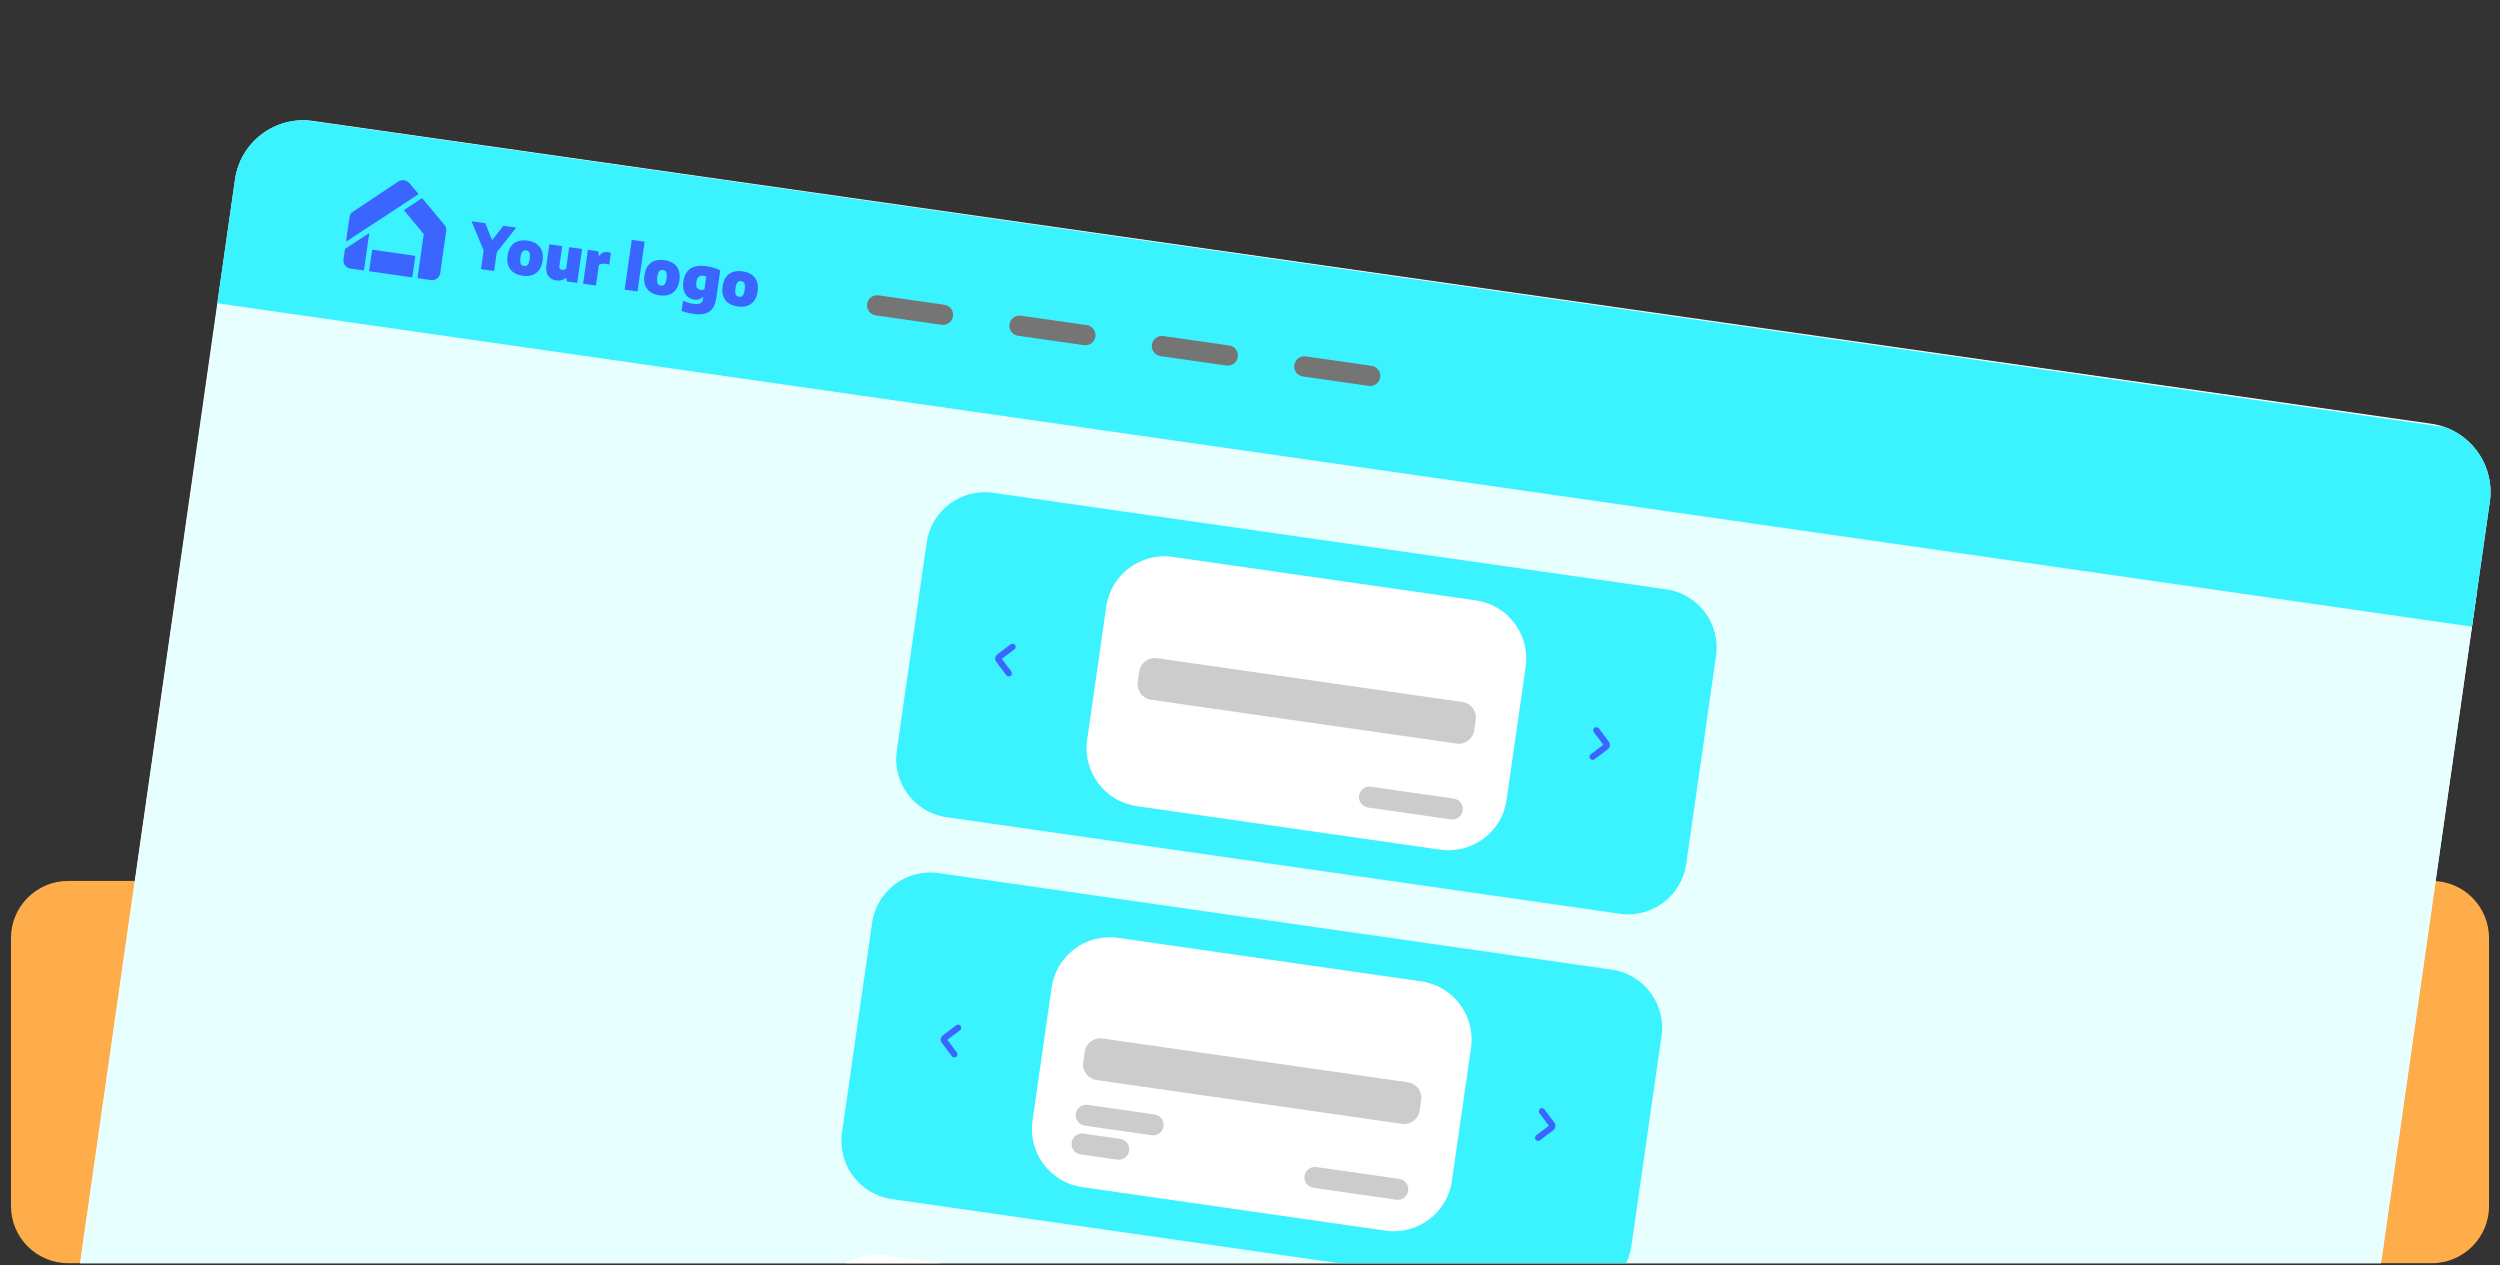 <?xml version="1.0" encoding="UTF-8" standalone="no"?> <svg xmlns="http://www.w3.org/2000/svg" xmlns:xlink="http://www.w3.org/1999/xlink" xmlns:serif="http://www.serif.com/" width="100%" height="100%" viewBox="0 0 569 288" version="1.1" xml:space="preserve" style="fill-rule:evenodd;clip-rule:evenodd;stroke-linejoin:round;stroke-miterlimit:2;"><rect x="0" y="0" width="569" height="288" fill="#333333" stroke="none"/> <g transform="matrix(1,0,0,1,-85.5,0)"> <path d="M652,213.5C652,206.325 646.175,200.5 639,200.5L101,200.5C93.825,200.5 88,206.325 88,213.5L88,274.5C88,281.675 93.825,287.5 101,287.5L639,287.5C646.175,287.5 652,281.675 652,274.5L652,213.5Z" style="fill:rgb(255,172,74);"></path> </g> <g transform="matrix(1,0,0,1,-89.5,0)"> <clipPath id="_clip1"> <rect x="0" y="0.5" width="748" height="287"></rect> </clipPath> <g clip-path="url(#_clip1)"> <g transform="matrix(1,0,0,1,4,0)"> <g> <clipPath id="_clip2"> <path d="M138.988,40.857C140.216,32.269 148.173,26.303 156.76,27.53L638.855,96.443C647.443,97.67 653.409,105.627 652.182,114.215L615.194,372.975C613.966,381.563 606.009,387.529 597.422,386.302L115.327,317.39C106.739,316.162 100.773,308.205 102,299.618L138.988,40.857Z"></path> </clipPath> <g clip-path="url(#_clip2)"> <path d="M138.988,40.857C140.216,32.269 148.173,26.303 156.76,27.53L638.855,96.443C647.443,97.67 653.409,105.627 652.182,114.215L615.194,372.975C613.966,381.563 606.009,387.529 597.422,386.302L115.327,317.39C106.739,316.162 100.773,308.205 102,299.618L138.988,40.857Z" style="fill:white;fill-rule:nonzero;"></path> <g transform="matrix(0.99,0.142,0.142,-0.99,99.779,315.154)"> <rect x="0" y="0" width="518.41" height="256.056" style="fill:rgb(231,255,255);"></rect> </g> <g transform="matrix(0.99,0.142,-0.142,0.99,5.002,-19.727)"> <rect x="141.211" y="25.308" width="518.41" height="44.084" style="fill:rgb(58,243,255);"></rect> </g> <path d="M282.852,69.176C283.032,67.916 284.199,67.041 285.459,67.221L300.449,69.363C301.709,69.544 302.585,70.711 302.404,71.971C302.224,73.231 301.057,74.106 299.797,73.926L284.807,71.783C283.547,71.603 282.672,70.436 282.852,69.176Z" style="fill:rgb(117,117,117);fill-rule:nonzero;"></path> <path d="M315.26,73.81C315.44,72.55 316.607,71.674 317.867,71.854L332.857,73.997C334.117,74.177 334.993,75.345 334.813,76.605C334.633,77.865 333.465,78.74 332.205,78.56L317.215,76.417C315.955,76.237 315.08,75.07 315.26,73.81Z" style="fill:rgb(117,117,117);fill-rule:nonzero;"></path> <path d="M347.67,78.442C347.85,77.183 349.017,76.307 350.277,76.487L365.268,78.63C366.527,78.81 367.403,79.977 367.223,81.237C367.043,82.497 365.875,83.373 364.615,83.193L349.625,81.05C348.365,80.87 347.49,79.702 347.67,78.442Z" style="fill:rgb(117,117,117);fill-rule:nonzero;"></path> <path d="M380.08,83.075C380.26,81.815 381.428,80.94 382.688,81.12L397.678,83.263C398.938,83.443 399.813,84.61 399.633,85.87C399.453,87.13 398.285,88.006 397.026,87.825L382.035,85.683C380.775,85.503 379.9,84.335 380.08,83.075Z" style="fill:rgb(117,117,117);fill-rule:nonzero;"></path> <path d="M202.966,51.808L198.572,57.408L197.962,61.675L194.976,61.248L195.582,57.009L192.813,50.356L195.95,50.805L197.507,54.667L200.063,51.393L202.966,51.808Z" style="fill:rgb(58,102,255);fill-rule:nonzero;"></path> <path d="M204.434,62.757C203.61,62.64 202.92,62.386 202.364,61.997C201.812,61.608 201.419,61.094 201.183,60.455C200.953,59.812 200.899,59.063 201.021,58.208C201.207,56.905 201.692,55.961 202.476,55.377C203.266,54.789 204.299,54.587 205.576,54.769C206.422,54.89 207.121,55.147 207.672,55.541C208.223,55.934 208.611,56.452 208.837,57.094C209.064,57.732 209.116,58.478 208.993,59.333C208.871,60.193 208.606,60.899 208.2,61.451C207.795,61.998 207.273,62.384 206.634,62.607C205.996,62.826 205.262,62.876 204.434,62.757ZM204.751,60.536C204.994,60.571 205.198,60.547 205.364,60.466C205.535,60.381 205.678,60.216 205.792,59.97C205.907,59.724 205.996,59.377 206.06,58.928C206.125,58.471 206.136,58.105 206.091,57.832C206.05,57.559 205.962,57.36 205.826,57.236C205.69,57.107 205.501,57.025 205.258,56.99C205.02,56.956 204.816,56.982 204.645,57.067C204.479,57.148 204.339,57.314 204.223,57.565C204.109,57.81 204.019,58.16 203.954,58.613C203.89,59.066 203.877,59.429 203.918,59.702C203.959,59.97 204.047,60.168 204.183,60.297C204.319,60.422 204.509,60.501 204.751,60.536Z" style="fill:rgb(58,102,255);fill-rule:nonzero;"></path> <path d="M212.137,63.837C211.299,63.717 210.673,63.363 210.257,62.775C209.847,62.182 209.72,61.337 209.877,60.239L210.539,55.607L213.463,56.025L212.832,60.44C212.787,60.757 212.812,60.992 212.907,61.144C213.007,61.292 213.169,61.382 213.394,61.414C213.558,61.437 213.728,61.428 213.902,61.386C214.081,61.341 214.231,61.271 214.352,61.179L215.056,56.253L217.981,56.671L216.879,64.379L214.476,64.035L214.388,63.279L214.278,63.264C213.963,63.505 213.626,63.676 213.266,63.777C212.907,63.873 212.53,63.893 212.137,63.837Z" style="fill:rgb(58,102,255);fill-rule:nonzero;"></path> <path d="M219.309,56.861L221.691,57.201L221.778,58.208L221.902,58.225C222.346,57.54 223.018,57.262 223.92,57.391C224.126,57.421 224.331,57.469 224.536,57.537L224.153,60.22C223.949,60.144 223.682,60.082 223.353,60.035C223.06,59.993 222.769,59.999 222.481,60.053C222.194,60.102 221.966,60.194 221.798,60.327L221.132,64.987L218.207,64.569L219.309,56.861Z" style="fill:rgb(58,102,255);fill-rule:nonzero;"></path> <path d="M227.673,65.922L229.292,54.598L232.217,55.016L230.598,66.34L227.673,65.922Z" style="fill:rgb(58,102,255);fill-rule:nonzero;"></path> <path d="M235.582,67.21C234.758,67.092 234.068,66.838 233.512,66.449C232.96,66.06 232.567,65.546 232.331,64.907C232.101,64.264 232.047,63.515 232.169,62.66C232.355,61.357 232.84,60.413 233.624,59.83C234.413,59.242 235.447,59.039 236.723,59.221C237.57,59.343 238.269,59.6 238.82,59.993C239.371,60.386 239.759,60.904 239.985,61.547C240.211,62.185 240.263,62.931 240.141,63.786C240.018,64.645 239.754,65.351 239.348,65.903C238.943,66.451 238.421,66.836 237.782,67.059C237.143,67.278 236.41,67.328 235.582,67.21ZM235.899,64.988C236.142,65.023 236.346,65 236.512,64.919C236.682,64.833 236.825,64.668 236.94,64.422C237.054,64.176 237.144,63.829 237.208,63.381C237.273,62.923 237.283,62.557 237.238,62.284C237.198,62.011 237.11,61.813 236.973,61.688C236.838,61.559 236.648,61.477 236.406,61.443C236.168,61.409 235.963,61.434 235.792,61.52C235.627,61.601 235.486,61.767 235.371,62.017C235.257,62.263 235.167,62.612 235.102,63.065C235.037,63.519 235.025,63.881 235.066,64.154C235.107,64.422 235.195,64.621 235.331,64.75C235.467,64.874 235.657,64.954 235.899,64.988Z" style="fill:rgb(58,102,255);fill-rule:nonzero;"></path> <path d="M243.319,71.448C242.326,71.306 241.431,71.078 240.636,70.764L240.963,68.472C241.378,68.641 241.794,68.784 242.212,68.901C242.634,69.019 243.028,69.104 243.394,69.156C244.076,69.253 244.582,69.209 244.913,69.022C245.247,68.837 245.451,68.489 245.524,67.98L245.574,67.63L245.444,67.611C245.188,67.861 244.893,68.035 244.556,68.135C244.225,68.231 243.858,68.25 243.455,68.192C242.924,68.116 242.454,67.906 242.046,67.562C241.638,67.217 241.336,66.745 241.142,66.145C240.952,65.546 240.914,64.85 241.027,64.055C241.216,62.733 241.741,61.769 242.603,61.163C243.47,60.558 244.67,60.362 246.204,60.577C246.762,60.656 247.331,60.781 247.909,60.949C248.492,61.118 248.999,61.312 249.43,61.531L248.53,67.831C248.387,68.826 248.104,69.612 247.681,70.19C247.261,70.774 246.691,71.167 245.971,71.369C245.256,71.572 244.372,71.598 243.319,71.448ZM244.972,65.963C245.283,66.008 245.565,65.991 245.819,65.913L246.248,62.914C246.039,62.841 245.831,62.79 245.626,62.761C245.163,62.695 244.797,62.776 244.526,63.004C244.256,63.227 244.078,63.636 243.994,64.229C243.911,64.808 243.951,65.229 244.114,65.49C244.279,65.748 244.564,65.905 244.972,65.963Z" style="fill:rgb(58,102,255);fill-rule:nonzero;"></path> <path d="M253.375,69.753C252.551,69.635 251.861,69.382 251.305,68.992C250.753,68.604 250.359,68.09 250.124,67.451C249.894,66.808 249.839,66.059 249.962,65.204C250.148,63.9 250.633,62.957 251.417,62.373C252.206,61.785 253.239,61.582 254.516,61.765C255.363,61.886 256.062,62.143 256.613,62.536C257.164,62.93 257.552,63.448 257.778,64.09C258.004,64.728 258.056,65.474 257.934,66.329C257.811,67.189 257.547,67.894 257.141,68.447C256.736,68.994 256.214,69.379 255.575,69.603C254.936,69.821 254.203,69.871 253.375,69.753ZM253.692,67.532C253.935,67.566 254.139,67.543 254.304,67.462C254.475,67.377 254.618,67.211 254.733,66.965C254.847,66.72 254.937,66.373 255.001,65.924C255.066,65.466 255.076,65.101 255.031,64.827C254.991,64.555 254.903,64.356 254.766,64.232C254.631,64.103 254.441,64.021 254.199,63.986C253.961,63.952 253.756,63.978 253.585,64.063C253.42,64.144 253.279,64.31 253.164,64.56C253.05,64.806 252.96,65.156 252.895,65.609C252.83,66.062 252.818,66.425 252.859,66.698C252.9,66.966 252.988,67.164 253.124,67.293C253.26,67.418 253.449,67.497 253.692,67.532Z" style="fill:rgb(58,102,255);fill-rule:nonzero;"></path> <g> <path d="M165.267,61.122C164.75,61.048 164.339,60.805 164.032,60.392C163.725,59.979 163.609,59.515 163.683,58.999L164.018,56.654L169.548,53.038L168.33,61.56L165.267,61.122ZM169.508,61.728L170.208,56.834L180.034,58.238L179.335,63.133L169.508,61.728ZM180.513,63.301L181.947,53.267L177.419,47.817L181.562,45.089L186.62,51.131C186.807,51.333 186.936,51.559 187.008,51.808C187.08,52.058 187.097,52.315 187.059,52.58L185.688,62.172C185.615,62.683 185.372,63.09 184.958,63.393C184.545,63.696 184.087,63.812 183.585,63.74L180.513,63.301ZM164.252,55.013L165.05,49.429C165.086,49.177 165.171,48.929 165.304,48.684C165.436,48.439 165.627,48.266 165.876,48.165L176.182,41.294C176.369,41.184 176.576,41.106 176.801,41.059C177.026,41.013 177.251,41.006 177.475,41.038C177.7,41.07 177.914,41.14 178.118,41.248C178.321,41.355 178.5,41.488 178.653,41.647L180.782,44.185L164.252,55.013Z" style="fill:rgb(58,102,255);fill-rule:nonzero;"></path> </g> <g transform="matrix(0.99,0.142,-0.142,0.99,18.584,-41.109)"> <path d="M479.82,123.465C479.82,116.096 473.838,110.114 466.469,110.114L311.691,110.114C304.322,110.114 298.34,116.096 298.34,123.465L298.34,171.339C298.34,178.707 304.322,184.69 311.691,184.69L466.469,184.69C473.838,184.69 479.82,178.707 479.82,171.339L479.82,123.465Z" style="fill:rgb(58,243,255);"></path> </g> <g> <path d="M313.507,149.948L315.669,152.827C315.782,152.985 315.826,153.162 315.802,153.356C315.777,153.55 315.686,153.704 315.527,153.818C315.375,153.932 315.201,153.975 315.004,153.947C314.808,153.919 314.649,153.828 314.529,153.675L312.266,150.661C312.163,150.517 312.092,150.366 312.053,150.209C312.014,150.051 312.005,149.894 312.028,149.736C312.051,149.573 312.104,149.421 312.185,149.281C312.267,149.141 312.377,149.019 312.515,148.915L315.535,146.638C315.693,146.525 315.871,146.482 316.067,146.51C316.264,146.538 316.419,146.628 316.533,146.781C316.647,146.933 316.69,147.109 316.661,147.309C316.633,147.509 316.543,147.667 316.39,147.781L313.507,149.948Z" style="fill:rgb(58,102,255);fill-rule:nonzero;"></path> </g> <g transform="matrix(0.99,0.142,-0.142,0.99,21.056,-46.747)"> <path d="M435.642,138.03C435.642,130.661 429.659,124.679 422.291,124.679L352.57,124.679C345.201,124.679 339.219,130.661 339.219,138.03L339.219,168.637C339.219,176.006 345.201,181.988 352.57,181.988L422.291,181.988C429.659,181.988 435.642,176.006 435.642,168.637L435.642,138.03Z" style="fill:white;"></path> </g> <g transform="matrix(0.99,0.142,-0.142,0.99,24.576,-47.369)"> <path d="M422.712,152.68C422.712,150.715 421.117,149.12 419.152,149.12L348.914,149.12C346.949,149.12 345.354,150.715 345.354,152.68L345.354,155.111C345.354,157.076 346.949,158.672 348.914,158.672L419.152,158.672C421.117,158.672 422.712,157.076 422.712,155.111L422.712,152.68Z" style="fill:rgb(204,204,205);"></path> </g> <g transform="matrix(0.99,0.142,-0.142,0.99,29.238,-54.13)"> <path d="M419.056,180.903C419.056,179.585 417.986,178.515 416.668,178.515L397.613,178.515C396.295,178.515 395.225,179.585 395.225,180.903L395.225,180.903C395.225,182.221 396.295,183.291 397.613,183.291L416.668,183.291C417.986,183.291 419.056,182.221 419.056,180.903L419.056,180.903Z" style="fill:rgb(204,204,205);"></path> </g> <g> <path d="M450.415,169.52L448.263,166.633C448.143,166.48 448.097,166.306 448.125,166.112C448.152,165.918 448.243,165.761 448.396,165.641C448.554,165.527 448.731,165.485 448.928,165.513C449.124,165.541 449.28,165.631 449.394,165.783L451.665,168.808C451.769,168.946 451.839,169.094 451.875,169.251C451.911,169.407 451.917,169.568 451.894,169.731C451.872,169.889 451.821,170.038 451.742,170.178C451.664,170.318 451.555,170.443 451.415,170.553L448.388,172.82C448.236,172.935 448.063,172.977 447.87,172.946C447.677,172.915 447.52,172.823 447.4,172.67C447.286,172.518 447.243,172.343 447.271,172.146C447.299,171.949 447.39,171.793 447.542,171.679L450.415,169.52Z" style="fill:rgb(58,102,255);fill-rule:nonzero;"></path> </g> <g transform="matrix(0.99,0.142,-0.142,0.99,30.707,-38.487)"> <path d="M467.447,210.019C467.447,202.65 461.465,196.668 454.096,196.668L299.318,196.668C291.949,196.668 285.967,202.65 285.967,210.019L285.967,258.26C285.967,265.629 291.949,271.611 299.318,271.611L454.096,271.611C461.465,271.611 467.447,265.629 467.447,258.26L467.447,210.019Z" style="fill:rgb(58,243,255);"></path> </g> <g> <path d="M301.11,236.656L303.273,239.535C303.386,239.693 303.43,239.87 303.405,240.064C303.381,240.258 303.289,240.412 303.131,240.526C302.979,240.64 302.804,240.683 302.608,240.655C302.411,240.627 302.253,240.536 302.133,240.383L299.869,237.369C299.767,237.225 299.696,237.074 299.656,236.917C299.617,236.759 299.609,236.602 299.631,236.444C299.655,236.281 299.707,236.129 299.789,235.989C299.871,235.849 299.981,235.727 300.119,235.623L303.139,233.346C303.297,233.233 303.474,233.19 303.671,233.218C303.868,233.246 304.023,233.336 304.137,233.489C304.251,233.641 304.294,233.817 304.265,234.017C304.236,234.217 304.146,234.375 303.994,234.489L301.11,236.656Z" style="fill:rgb(58,102,255);fill-rule:nonzero;"></path> </g> <g transform="matrix(0.99,0.142,-0.142,0.99,33.201,-44.12)"> <path d="M423.247,224.738C423.247,217.369 417.264,211.387 409.896,211.387L340.175,211.387C332.806,211.387 326.824,217.369 326.824,224.738L326.824,255.345C326.824,262.714 332.806,268.697 340.175,268.697L409.896,268.697C417.264,268.697 423.247,262.714 423.247,255.345L423.247,224.738Z" style="fill:white;"></path> </g> <g transform="matrix(0.99,0.142,-0.142,0.99,36.7,-44.747)"> <path d="M410.338,239.234C410.338,237.269 408.743,235.674 406.778,235.674L336.54,235.674C334.575,235.674 332.98,237.269 332.98,239.234L332.98,241.665C332.98,243.63 334.575,245.226 336.54,245.226L406.778,245.226C408.743,245.226 410.338,243.63 410.338,241.665L410.338,239.234Z" style="fill:rgb(204,204,205);"></path> </g> <g transform="matrix(0.99,0.142,-0.142,0.99,41.361,-51.508)"> <path d="M406.683,267.456C406.683,266.138 405.613,265.068 404.295,265.068L385.24,265.068C383.922,265.068 382.852,266.138 382.852,267.456L382.852,267.456C382.852,268.774 383.922,269.844 385.24,269.844L404.295,269.844C405.613,269.844 406.683,268.774 406.683,267.456L406.683,267.456Z" style="fill:rgb(204,204,205);"></path> </g> <g transform="matrix(0.99,0.142,-0.142,0.99,39.756,-44.086)"> <path d="M343.062,259.882C343.062,258.564 341.992,257.494 340.674,257.494L332.251,257.494C330.933,257.494 329.863,258.564 329.863,259.882L329.863,259.882C329.863,261.2 330.933,262.27 332.251,262.27L340.674,262.27C341.992,262.27 343.062,261.2 343.062,259.882L343.062,259.882Z" style="fill:rgb(204,204,205);"></path> </g> <g transform="matrix(0.99,0.142,-0.142,0.99,38.839,-44.284)"> <path d="M350.962,253.336C350.962,252.018 349.892,250.948 348.574,250.948L333.185,250.948C331.867,250.948 330.797,252.018 330.797,253.336L330.797,253.336C330.797,254.654 331.867,255.724 333.185,255.724L348.574,255.724C349.892,255.724 350.962,254.654 350.962,253.336L350.962,253.336Z" style="fill:rgb(204,204,205);"></path> </g> <g> <path d="M438.021,256.228L435.869,253.341C435.748,253.188 435.702,253.014 435.73,252.82C435.758,252.626 435.848,252.469 436.001,252.349C436.159,252.235 436.337,252.193 436.533,252.221C436.73,252.249 436.885,252.339 436.999,252.491L439.27,255.516C439.374,255.654 439.444,255.802 439.48,255.959C439.517,256.115 439.523,256.276 439.5,256.439C439.477,256.597 439.426,256.746 439.348,256.886C439.269,257.026 439.16,257.151 439.021,257.261L435.993,259.528C435.841,259.643 435.669,259.685 435.475,259.654C435.282,259.623 435.126,259.531 435.006,259.378C434.892,259.226 434.849,259.051 434.877,258.854C434.905,258.657 434.995,258.501 435.147,258.387L438.021,256.228Z" style="fill:rgb(58,102,255);fill-rule:nonzero;"></path> </g> <g transform="matrix(0.99,0.142,-0.142,0.99,42.892,-35.905)"> <path d="M454.653,296.988C454.653,289.619 448.671,283.637 441.302,283.637L287.257,283.637C279.888,283.637 273.906,289.619 273.906,296.988L273.906,310.329C273.906,317.698 279.888,323.68 287.257,323.68L441.302,323.68C448.671,323.68 454.653,317.698 454.653,310.329L454.653,296.988Z" style="fill:white;"></path> </g> </g> </g> </g> </g> </g> </svg> 